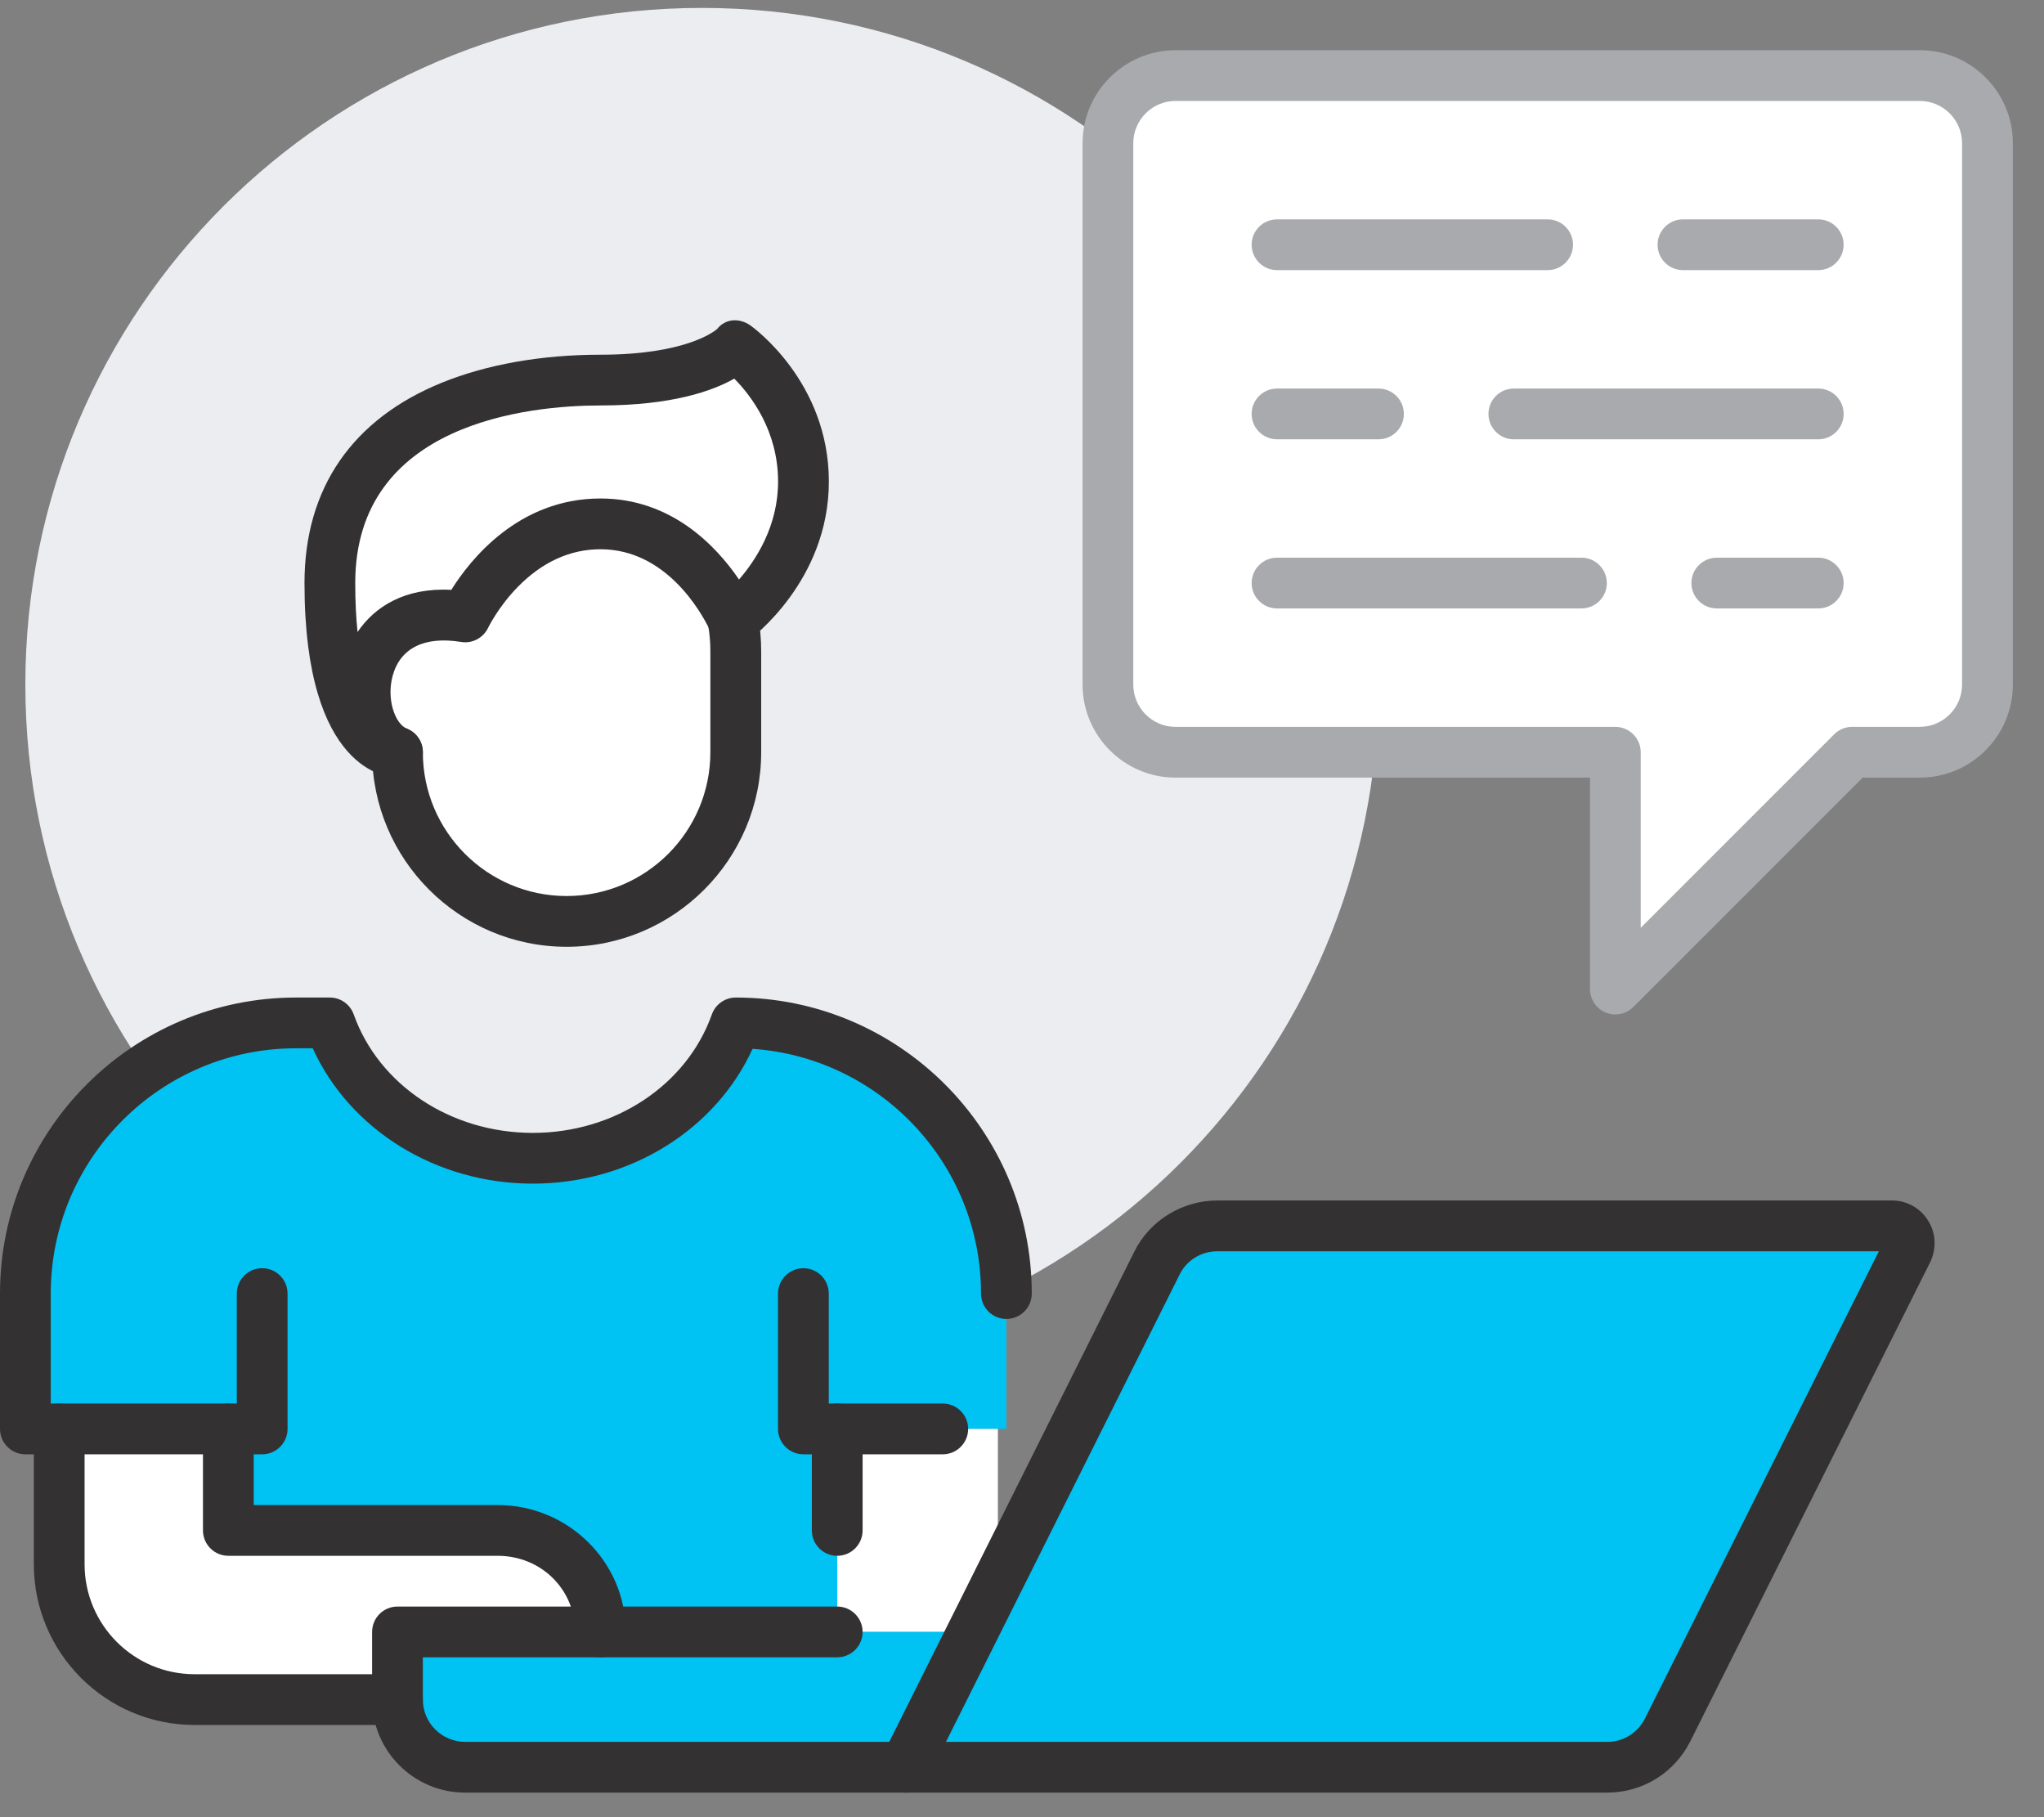 <svg width="63" height="56" viewBox="0 0 63 56" fill="none" xmlns="http://www.w3.org/2000/svg">
<rect x="0" y="0" width="63" height="56" fill="#808080" stroke="none"/>
<g clip-path="url(#clip0_389_1908)">
<path d="M21.634 41.95C33.151 41.95 42.487 32.614 42.487 21.097C42.487 9.58 33.151 0.244 21.634 0.244C10.117 0.244 0.781 9.58 0.781 21.097C0.781 32.614 10.117 41.95 21.634 41.95Z" fill="#EBEDF0"/>
<path d="M61.255 4.414V21.097C61.255 22.244 60.317 23.182 59.17 23.182H57.085L49.786 30.481V23.182H36.232C35.085 23.182 34.147 22.244 34.147 21.097V4.414C34.147 3.267 35.085 2.329 36.232 2.329H59.17C60.317 2.329 61.255 3.267 61.255 4.414Z" fill="white"/>
<path d="M30.758 48.727L35.658 38.926C36.002 38.228 36.732 37.779 37.514 37.779H58.326C58.503 37.779 58.67 37.873 58.764 38.029C58.868 38.186 58.868 38.374 58.795 38.54L51.403 53.304C51.048 54.013 50.328 54.462 49.536 54.462H27.891L29.976 50.291L30.758 48.727Z" fill="#00C2F3"/>
<path d="M25.805 44.035V50.291H18.506C18.506 48.54 17.088 47.163 15.337 47.163H7.037V44.035H0.781V39.865C0.781 35.256 4.514 31.523 9.122 31.523H10.165C11.051 34.015 13.575 35.694 16.421 35.694C19.267 35.694 21.791 34.015 22.677 31.523C27.285 31.523 31.018 35.256 31.018 39.865V44.035H25.805Z" fill="#00C2F3"/>
<path d="M30.757 44.035V48.727L29.975 50.291H29.965H26.128H25.805V47.163V44.035H29.058H30.757Z" fill="white"/>
<path d="M29.975 50.291L27.89 54.462H14.335C13.188 54.462 12.25 53.523 12.25 52.376V50.291H29.975Z" fill="#00C2F3"/>
<path d="M22.678 10.67C22.678 10.67 24.763 12.151 24.763 14.841C24.763 17.531 22.595 19.116 22.595 19.116C22.595 19.116 22.595 19.105 22.584 19.085C22.428 18.751 21.156 16.144 18.507 16.144C15.682 16.144 14.337 19.012 14.337 19.012C10.75 18.428 10.635 22.536 12.251 23.182C12.251 23.182 10.166 23.182 10.166 17.969C10.166 11.776 17.381 11.713 18.507 11.713C21.76 11.713 22.678 10.67 22.678 10.67Z" fill="white"/>
<path d="M22.676 20.055V23.182C22.676 26.06 20.341 28.396 17.463 28.396C14.585 28.396 12.25 26.06 12.25 23.182C10.634 22.536 10.748 18.428 14.335 19.012C14.335 19.012 15.68 16.145 18.506 16.145C21.154 16.145 22.426 18.751 22.582 19.085C22.593 19.106 22.593 19.116 22.593 19.116C22.645 19.419 22.676 19.731 22.676 20.055Z" fill="white"/>
<path d="M18.507 50.291H12.251V52.376H5.995C3.691 52.376 1.824 50.51 1.824 48.206V44.035H7.037V47.163H15.337C17.089 47.163 18.507 48.539 18.507 50.291Z" fill="white"/>
<path d="M49.536 55.244H27.89C27.619 55.244 27.368 55.103 27.226 54.872C27.084 54.642 27.071 54.354 27.192 54.111L34.96 38.576C35.43 37.618 36.435 36.996 37.514 36.996H58.326C58.77 36.996 59.19 37.231 59.424 37.611C59.659 37.975 59.693 38.438 59.512 38.852C59.506 38.865 59.5 38.877 59.495 38.89L52.102 53.654C51.612 54.634 50.63 55.242 49.536 55.242V55.244ZM29.156 53.68H49.536C50.033 53.68 50.48 53.402 50.703 52.955L57.91 38.561H37.514C37.026 38.561 36.572 38.84 36.361 39.272L29.156 53.68Z" fill="#333132"/>
<path d="M17.464 29.177C14.159 29.177 11.469 26.487 11.469 23.182C11.469 22.751 11.819 22.4 12.251 22.4C12.682 22.4 13.033 22.751 13.033 23.182C13.033 25.626 15.02 27.613 17.464 27.613C19.908 27.613 21.895 25.626 21.895 23.182V20.054C21.895 19.792 21.872 19.529 21.824 19.25C21.749 18.825 22.035 18.42 22.461 18.345C22.887 18.272 23.291 18.557 23.365 18.983C23.428 19.346 23.461 19.707 23.461 20.054V23.182C23.461 26.487 20.77 29.177 17.465 29.177H17.464Z" fill="#333132"/>
<path d="M12.252 53.158H5.996C3.265 53.158 1.043 50.936 1.043 48.206V44.035C1.043 43.603 1.394 43.253 1.825 43.253C2.256 43.253 2.607 43.603 2.607 44.035V48.206C2.607 50.075 4.127 51.594 5.996 51.594H12.252C12.683 51.594 13.034 51.945 13.034 52.376C13.034 52.808 12.683 53.158 12.252 53.158Z" fill="#333132"/>
<path d="M18.507 51.073C18.076 51.073 17.725 50.722 17.725 50.291C17.725 48.976 16.676 47.945 15.337 47.945H7.038C6.606 47.945 6.256 47.594 6.256 47.163V44.035C6.256 43.603 6.606 43.253 7.038 43.253C7.469 43.253 7.82 43.603 7.82 44.035V46.381H15.337C17.517 46.381 19.289 48.135 19.289 50.291C19.289 50.722 18.938 51.073 18.507 51.073Z" fill="#333132"/>
<path d="M29.058 44.817H24.762C24.331 44.817 23.98 44.467 23.98 44.035V39.864C23.98 39.433 24.331 39.083 24.762 39.083C25.194 39.083 25.544 39.433 25.544 39.864V43.253H29.058C29.49 43.253 29.84 43.604 29.84 44.035C29.84 44.467 29.49 44.817 29.058 44.817Z" fill="#333132"/>
<path d="M8.081 44.817H0.782C0.351 44.817 0 44.466 0 44.035V39.864C0 34.834 4.092 30.741 9.123 30.741H10.166C10.497 30.741 10.791 30.95 10.902 31.261C11.679 33.444 13.897 34.912 16.422 34.912C18.946 34.912 21.165 33.444 21.941 31.261C22.052 30.95 22.347 30.741 22.678 30.741C27.709 30.741 31.801 34.834 31.801 39.864C31.801 40.296 31.45 40.646 31.019 40.646C30.588 40.646 30.237 40.296 30.237 39.864C30.237 35.871 27.123 32.591 23.196 32.322C22.048 34.828 19.399 36.476 16.422 36.476C13.445 36.476 10.784 34.822 9.639 32.305H9.123C4.955 32.305 1.564 35.696 1.564 39.864V43.253H7.299V39.864C7.299 39.433 7.649 39.082 8.081 39.082C8.512 39.082 8.863 39.433 8.863 39.864V44.035C8.863 44.466 8.512 44.817 8.081 44.817Z" fill="#333132"/>
<path d="M12.252 23.964C11.959 23.964 9.385 23.796 9.385 17.969C9.385 15.054 10.85 12.919 13.62 11.793C15.01 11.229 16.7 10.931 18.508 10.931C21.093 10.931 21.994 10.232 22.101 10.141C22.357 9.814 22.791 9.79 23.132 10.031C23.231 10.102 25.547 11.78 25.547 14.839C25.547 17.898 23.16 19.672 23.058 19.746C22.821 19.92 22.505 19.946 22.242 19.813C22.059 19.72 21.925 19.563 21.859 19.376C21.606 18.859 20.528 16.926 18.509 16.926C17.572 16.926 16.715 17.317 15.959 18.087C15.355 18.704 15.048 19.34 15.045 19.346C14.895 19.66 14.555 19.84 14.212 19.783C13.09 19.6 12.342 19.967 12.105 20.816C11.902 21.546 12.178 22.31 12.543 22.456C12.891 22.595 13.091 22.962 13.02 23.33C12.949 23.698 12.626 23.965 12.252 23.965V23.964ZM22.632 11.668C21.963 12.048 20.708 12.495 18.508 12.495C16.308 12.495 10.949 13.028 10.949 17.969C10.949 18.538 10.975 19.037 11.02 19.477C11.55 18.692 12.487 18.1 13.91 18.178C14.49 17.249 15.98 15.362 18.508 15.362C20.696 15.362 22.076 16.828 22.778 17.859C23.312 17.243 23.982 16.199 23.982 14.841C23.982 13.278 23.15 12.192 22.632 11.668ZM21.876 19.414C21.876 19.414 21.88 19.423 21.882 19.427C21.88 19.423 21.878 19.418 21.876 19.414Z" fill="#333132"/>
<path d="M27.891 55.243H14.336C12.755 55.243 11.469 53.957 11.469 52.376V50.291C11.469 49.859 11.819 49.509 12.251 49.509H25.805C26.237 49.509 26.587 49.859 26.587 50.291C26.587 50.722 26.237 51.073 25.805 51.073H13.033V52.376C13.033 53.094 13.618 53.679 14.336 53.679H27.891C28.322 53.679 28.672 54.03 28.672 54.461C28.672 54.893 28.322 55.243 27.891 55.243Z" fill="#333132"/>
<path d="M25.805 47.945C25.374 47.945 25.023 47.594 25.023 47.163V44.035C25.023 43.603 25.374 43.253 25.805 43.253C26.237 43.253 26.587 43.603 26.587 44.035V47.163C26.587 47.594 26.237 47.945 25.805 47.945Z" fill="#333132"/>
<path d="M49.788 31.262C49.687 31.262 49.586 31.243 49.489 31.203C49.197 31.081 49.007 30.796 49.007 30.48V23.964H36.234C34.654 23.964 33.367 22.678 33.367 21.097V4.414C33.367 2.833 34.654 1.547 36.234 1.547H59.173C60.754 1.547 62.04 2.833 62.04 4.414V21.097C62.04 22.678 60.754 23.964 59.173 23.964H57.412L50.343 31.033C50.193 31.183 49.994 31.262 49.79 31.262H49.788ZM36.233 3.111C35.515 3.111 34.93 3.696 34.93 4.414V21.097C34.93 21.815 35.515 22.4 36.233 22.4H49.788C50.219 22.4 50.57 22.75 50.57 23.182V28.592L56.534 22.628C56.681 22.482 56.879 22.399 57.086 22.399H59.172C59.89 22.399 60.475 21.814 60.475 21.095V4.414C60.475 3.696 59.89 3.111 59.172 3.111H36.233Z" fill="#A8AAAD"/>
<path d="M47.701 8.324H39.36C38.929 8.324 38.578 7.974 38.578 7.542C38.578 7.111 38.929 6.76 39.36 6.76H47.701C48.133 6.76 48.483 7.111 48.483 7.542C48.483 7.974 48.133 8.324 47.701 8.324Z" fill="#A8AAAD"/>
<path d="M56.042 8.324H51.872C51.44 8.324 51.09 7.974 51.09 7.542C51.09 7.111 51.44 6.76 51.872 6.76H56.042C56.474 6.76 56.824 7.111 56.824 7.542C56.824 7.974 56.474 8.324 56.042 8.324Z" fill="#A8AAAD"/>
<path d="M42.488 13.538H39.36C38.929 13.538 38.578 13.187 38.578 12.756C38.578 12.324 38.929 11.974 39.36 11.974H42.488C42.919 11.974 43.27 12.324 43.27 12.756C43.27 13.187 42.919 13.538 42.488 13.538Z" fill="#A8AAAD"/>
<path d="M56.043 13.538H46.659C46.227 13.538 45.877 13.187 45.877 12.756C45.877 12.324 46.227 11.974 46.659 11.974H56.043C56.474 11.974 56.825 12.324 56.825 12.756C56.825 13.187 56.474 13.538 56.043 13.538Z" fill="#A8AAAD"/>
<path d="M48.744 18.75H39.36C38.929 18.75 38.578 18.4 38.578 17.968C38.578 17.537 38.929 17.186 39.36 17.186H48.744C49.175 17.186 49.526 17.537 49.526 17.968C49.526 18.4 49.175 18.75 48.744 18.75Z" fill="#A8AAAD"/>
<path d="M56.043 18.75H52.915C52.483 18.75 52.133 18.4 52.133 17.968C52.133 17.537 52.483 17.186 52.915 17.186H56.043C56.474 17.186 56.825 17.537 56.825 17.968C56.825 18.4 56.474 18.75 56.043 18.75Z" fill="#A8AAAD"/>
</g>
<defs>
<clipPath id="clip0_389_1908">
<rect width="62.038" height="55" fill="white" transform="translate(0 0.244)"/>
</clipPath>
</defs>
</svg>
